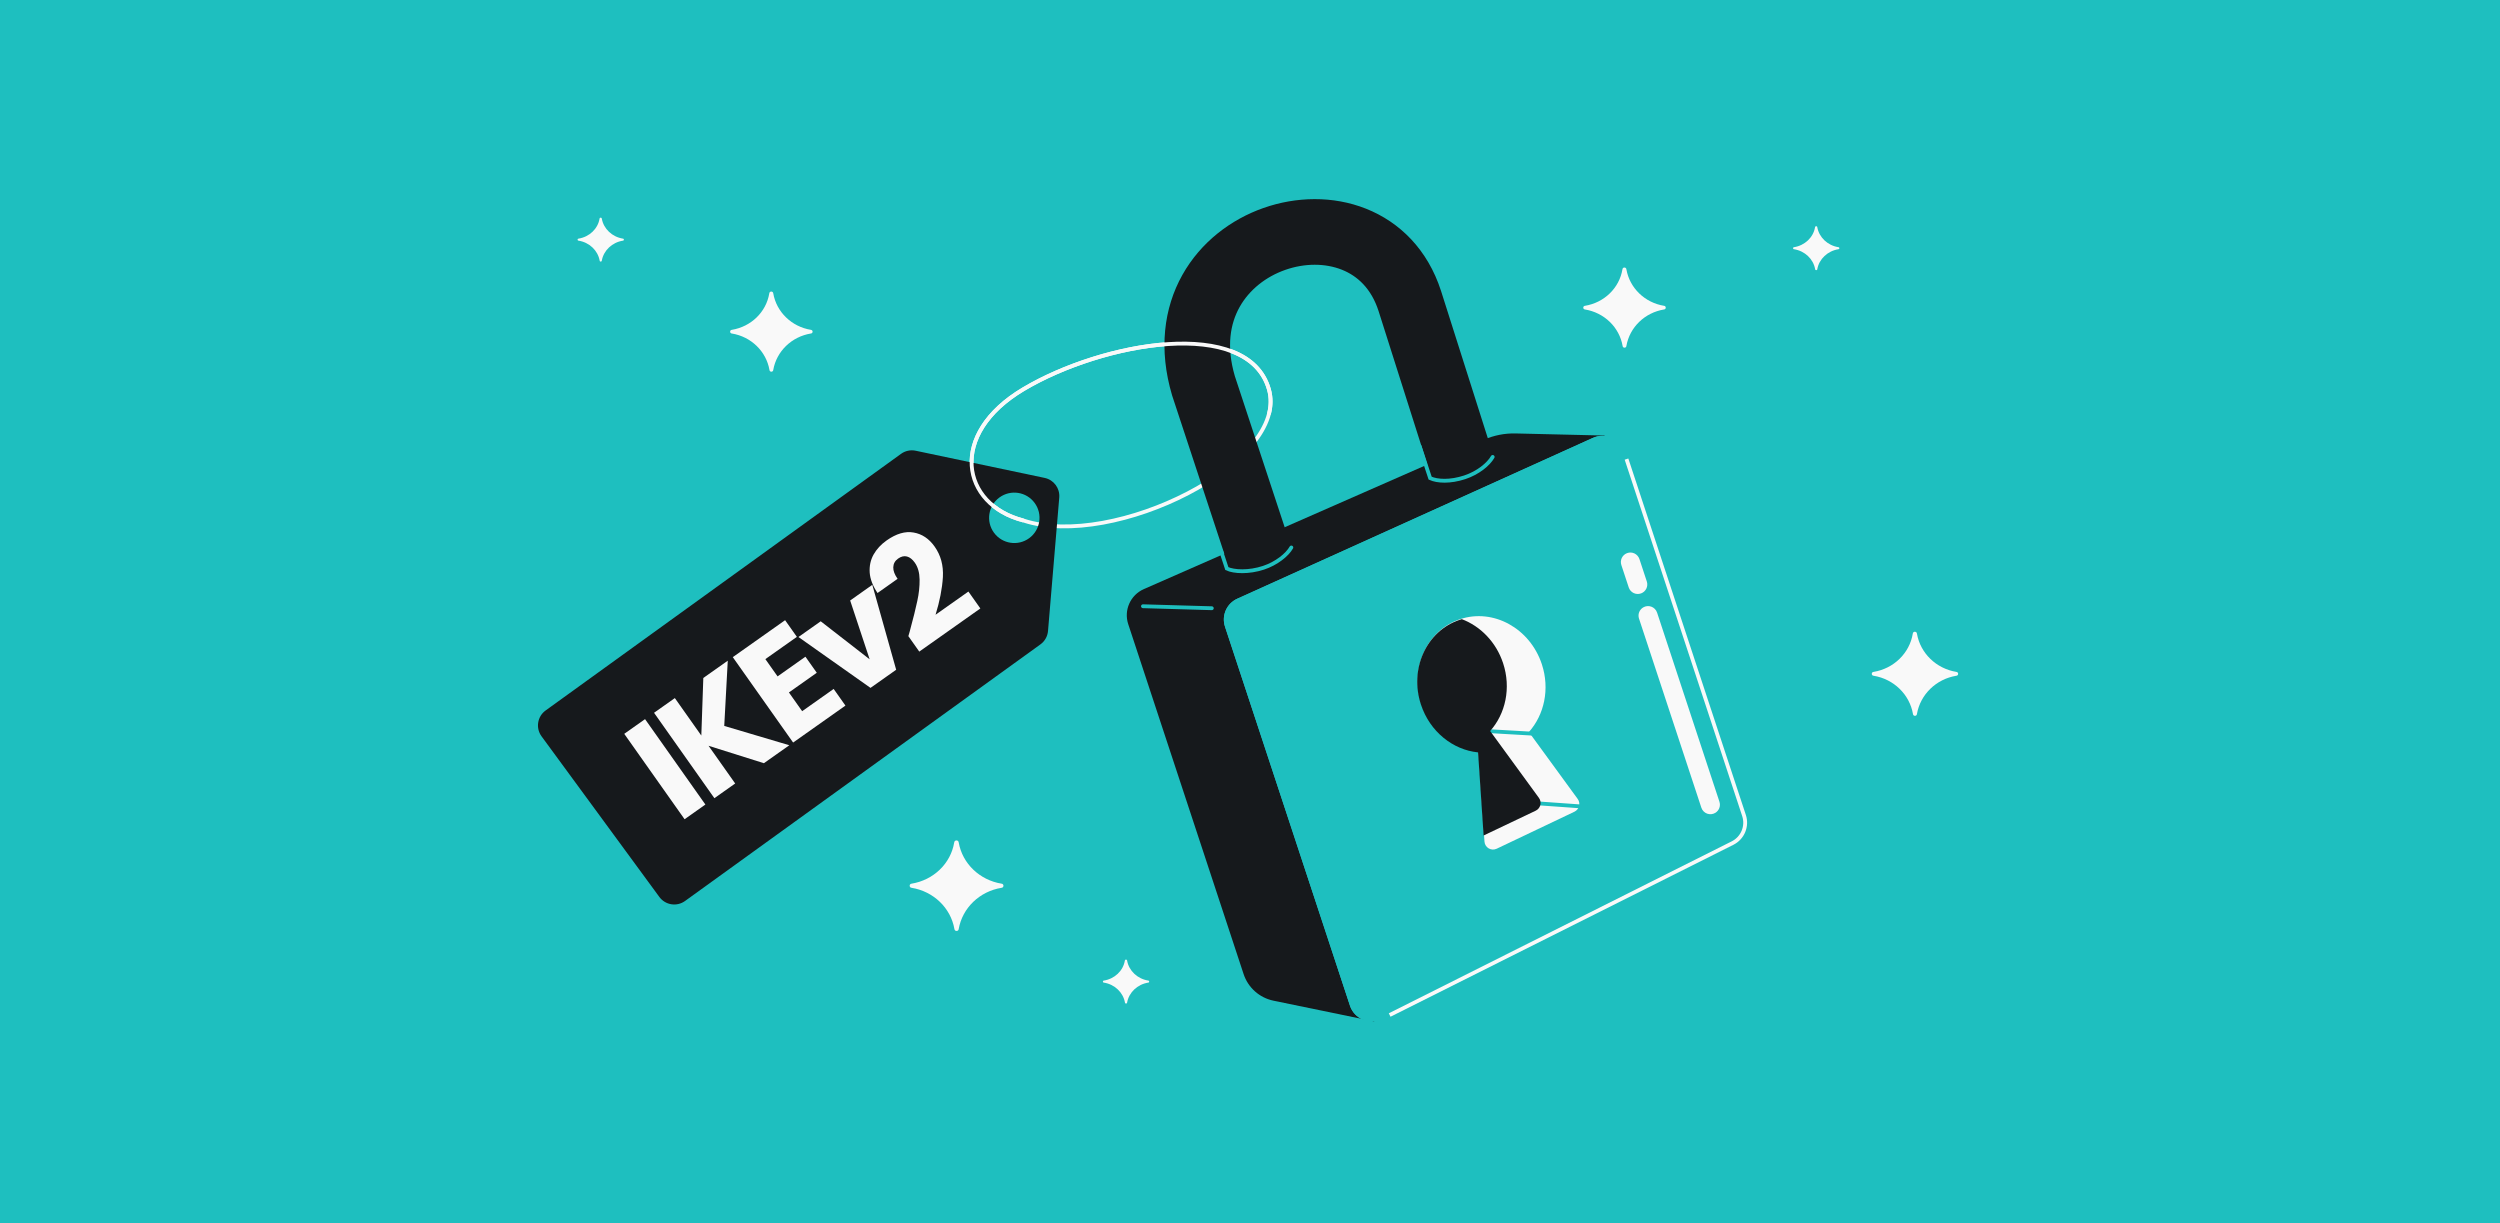 <svg width="1304" height="638" viewBox="0 0 1304 638" fill="none" xmlns="http://www.w3.org/2000/svg">
<rect width="1304" height="638" fill="#1EBFBF"/>
<path d="M533.841 203C494.341 226.5 501.341 263.177 533.841 271.5C580.841 287 672.841 241 661.841 203C650.841 165 575.452 178.245 533.841 203Z" stroke="#F9F9F9" stroke-width="2"/>
<path d="M907.516 436.912L836.87 227.183L790.521 226.086C784.856 225.952 779.231 227.063 774.043 229.342L596.634 307.276C589.611 310.361 586.084 318.278 588.485 325.562L648.663 508.075C650.998 515.157 656.94 520.451 664.243 521.957L716.545 532.741L907.516 436.912Z" fill="#16191C"/>
<path d="M596.17 316.215L632.076 317.253" stroke="#1EBFBF" stroke-width="2" stroke-linecap="round"/>
<path d="M667.405 325.837L720.591 487.143C723.295 495.345 732.717 499.155 740.363 495.139L870.009 427.043" stroke="#F9F9F9" stroke-width="2" stroke-linecap="round"/>
<path d="M909.683 425.374L847.084 235.519C844.869 228.8 837.318 225.484 830.872 228.399L645.353 312.289C639.807 314.797 637.046 321.084 638.952 326.865L704.134 524.556C706.409 531.457 714.282 534.728 720.778 531.471L903.712 439.745C908.991 437.099 911.532 430.982 909.683 425.374Z" fill="#1EBFBF"/>
<path fill-rule="evenodd" clip-rule="evenodd" d="M719.056 162.23L719.044 162.192C715.241 150.462 708.039 143.902 699.864 140.663C691.248 137.25 680.566 137.196 670.381 140.776C660.253 144.337 651.628 151.138 646.594 160.122C641.75 168.766 639.534 180.648 644.09 196.178L673.565 285.571C671.375 289.416 665.798 293.922 659.027 296.154C651.4 298.669 644.778 297.951 641.036 296.226L611.498 206.641L611.418 206.399L611.346 206.155C604.287 182.39 606.981 160.791 616.732 143.389C626.317 126.284 642.021 114.463 659.029 108.484C675.98 102.525 695.242 102.014 712.472 108.84C730.134 115.838 744.676 130.205 751.626 151.7L751.64 151.742L751.653 151.784L778.932 237.657C777.064 241.643 771.218 246.582 764.024 248.954C756.845 251.321 750.556 250.824 746.721 249.319L719.056 162.23ZM756.268 279.373L761.473 295.756C764.334 304.765 773.957 309.748 782.966 306.886C791.974 304.024 796.957 294.402 794.096 285.393L787.49 264.598L756.268 279.373ZM651.155 326.917L654.596 337.353C657.556 346.33 667.232 351.208 676.209 348.248C685.186 345.288 690.064 335.612 687.104 326.635L683.663 316.199L651.155 326.917Z" fill="#16191C"/>
<path d="M909.683 425.374L847.084 235.519C844.869 228.8 837.318 225.484 830.872 228.399L645.353 312.289C639.807 314.797 637.046 321.084 638.952 326.865L704.134 524.556C706.409 531.457 714.282 534.728 720.778 531.471L903.712 439.745C908.991 437.099 911.532 430.982 909.683 425.374Z" fill="#1EBFBF"/>
<path d="M724.841 529.433L903.712 439.745C908.991 437.099 911.532 430.982 909.683 425.374L848.386 239.466" stroke="#F9F9F9" stroke-width="2"/>
<path fill-rule="evenodd" clip-rule="evenodd" d="M797.467 381.828C805.472 372.862 808.491 359.4 804.224 346.461C798.055 327.75 778.989 317.219 761.639 322.94C744.289 328.66 735.225 348.466 741.395 367.177C746.058 381.319 758.089 390.789 771.178 392.099L774.301 438.959C774.51 442.105 777.827 444.049 780.674 442.694L821.233 423.387C823.759 422.185 824.57 418.984 822.922 416.725L797.467 381.828Z" fill="#F9F9F9"/>
<path d="M798.112 418.742L827.937 420.858M773.785 381.204L802.715 382.868" stroke="#1EBFBF" stroke-width="2" stroke-linecap="round"/>
<path fill-rule="evenodd" clip-rule="evenodd" d="M784.018 345.929C788.284 358.868 785.266 372.33 777.26 381.296L802.715 416.193C804.363 418.452 803.552 421.653 801.027 422.855L773.84 435.797L770.951 392.45C757.862 391.14 745.831 381.67 741.168 367.528C734.998 348.817 744.062 329.011 761.412 323.291C761.771 323.173 762.13 323.061 762.49 322.957C772.169 326.617 780.361 334.835 784.018 345.929Z" fill="#16191C"/>
<path d="M887.426 421.289L854.905 322.655C854.18 320.458 855.07 318.051 857.049 316.853C859.779 315.201 863.336 316.515 864.336 319.546L896.857 418.179C897.581 420.377 896.692 422.783 894.712 423.982C891.982 425.634 888.425 424.319 887.426 421.289Z" fill="#F9F9F9"/>
<path d="M849.549 306.412L845.693 294.719C844.862 292.197 846.162 289.467 848.644 288.523C851.289 287.518 854.238 288.922 855.124 291.61L858.98 303.303C859.811 305.825 858.511 308.555 856.028 309.499C853.384 310.504 850.435 309.1 849.549 306.412Z" fill="#F9F9F9"/>
<path d="M673.567 285.569C671.375 289.413 665.801 293.917 659.032 296.149C651.402 298.665 643.672 298.31 639.93 296.583L636.918 287.449M778.584 238.335C776.407 242.188 770.819 246.713 764.028 248.952C756.424 251.459 749.714 251.118 745.965 249.405L740.485 232.784" stroke="#1EBFBF" stroke-width="2" stroke-linecap="round"/>
<path d="M867.97 161.421C869.142 161.327 869.141 159.613 867.97 159.509C857.914 157.871 850.02 150.223 848.328 140.481C848.21 139.226 846.378 139.226 846.261 140.481C844.663 150.223 836.769 157.871 826.713 159.509C825.542 159.613 825.541 161.327 826.713 161.421C836.769 163.06 844.663 170.708 846.355 180.449C846.467 181.651 848.225 181.652 848.328 180.449C850.02 170.708 857.914 163.06 867.97 161.421Z" fill="#F9F9F9"/>
<path d="M422.97 173.956C424.142 173.862 424.141 172.147 422.97 172.044C412.914 170.405 405.02 162.758 403.328 153.016C403.21 151.761 401.378 151.761 401.261 153.016C399.663 162.758 391.769 170.405 381.713 172.044C380.542 172.147 380.541 173.862 381.713 173.956C391.769 175.595 399.663 183.242 401.355 192.984C401.467 194.186 403.225 194.187 403.328 192.984C405.02 183.242 412.914 175.595 422.97 173.956Z" fill="#F9F9F9"/>
<path d="M522.406 463.079C523.73 462.974 523.729 461.036 522.406 460.921C510.968 459.07 501.988 450.436 500.064 439.438C499.929 438.011 497.847 438.011 497.712 439.438C495.895 450.436 486.915 459.07 475.476 460.921C474.153 461.036 474.152 462.974 475.476 463.079C486.915 464.93 495.895 473.564 497.819 484.562C497.948 485.929 499.946 485.93 500.064 484.562C501.988 473.564 510.968 464.93 522.406 463.079Z" fill="#F9F9F9"/>
<path d="M958.945 129.99C959.589 129.939 959.588 128.996 958.945 128.941C953.288 128.042 948.848 123.849 947.896 118.506C947.829 117.802 946.801 117.802 946.733 118.506C945.835 123.849 941.394 128.042 935.738 128.941C935.094 128.996 935.094 129.939 935.738 129.99C941.394 130.888 945.835 135.082 946.786 140.424C946.851 141.099 947.837 141.099 947.896 140.424C948.848 135.082 953.288 130.888 958.945 129.99Z" fill="#F9F9F9"/>
<path d="M598.945 512.524C599.589 512.474 599.588 511.531 598.945 511.476C593.288 510.577 588.848 506.383 587.896 501.041C587.829 500.337 586.801 500.337 586.733 501.041C585.835 506.383 581.394 510.577 575.738 511.476C575.094 511.531 575.094 512.474 575.738 512.524C581.394 513.423 585.835 517.617 586.786 522.959C586.851 523.634 587.837 523.634 587.896 522.959C588.848 517.617 593.288 513.423 598.945 512.524Z" fill="#F9F9F9"/>
<path d="M324.945 125.524C325.589 125.474 325.588 124.531 324.945 124.476C319.288 123.577 314.848 119.383 313.896 114.041C313.829 113.337 312.801 113.337 312.733 114.041C311.835 119.383 307.394 123.577 301.738 124.476C301.094 124.531 301.094 125.474 301.738 125.524C307.394 126.423 311.835 130.617 312.786 135.959C312.851 136.634 313.837 136.634 313.896 135.959C314.848 130.617 319.288 126.423 324.945 125.524Z" fill="#F9F9F9"/>
<path d="M1020.44 352.469C1021.67 352.37 1021.67 350.571 1020.44 350.463C1009.91 348.743 1001.65 340.72 999.874 330.499C999.751 329.185 997.833 329.185 997.71 330.499C996.037 340.72 987.773 348.743 977.246 350.463C976.017 350.571 976.017 352.37 977.246 352.469C987.773 354.188 996.037 362.212 997.808 372.432C997.926 373.691 999.767 373.692 999.874 372.432C1001.65 362.212 1009.91 354.188 1020.44 352.469Z" fill="#F9F9F9"/>
<path fill-rule="evenodd" clip-rule="evenodd" d="M284.599 370.58C280.269 373.707 279.315 379.762 282.473 384.069L343.921 467.852C347.046 472.113 353.025 473.055 357.309 469.962L542.691 336.108C544.966 334.465 546.41 331.912 546.645 329.116L552.508 259.503C552.915 254.667 549.656 250.284 544.906 249.283L477.613 235.1C474.96 234.541 472.195 235.127 469.998 236.714L284.599 370.58ZM536.841 280.703C542.697 276.408 543.962 268.18 539.667 262.324C535.373 256.468 527.144 255.202 521.288 259.497C515.432 263.792 514.167 272.021 518.462 277.877C522.756 283.732 530.985 284.998 536.841 280.703Z" fill="#16191C"/>
<path d="M336.458 375.101L367.93 419.648L357.079 427.315L325.606 382.768L336.458 375.101ZM398.449 398.087L369.574 388.996L383.473 408.668L372.621 416.334L341.148 371.787L352 364.121L365.808 383.665L366.849 353.63L379.604 344.618L377.766 378.642L411.711 388.717L398.449 398.087ZM399.216 343.795L405.582 352.806L420.114 342.539L426.032 350.916L411.5 361.183L418.404 370.955L434.84 359.343L440.982 368.037L413.695 387.315L382.222 342.768L409.509 323.49L415.651 332.183L399.216 343.795ZM453.608 343.895L443.443 313.214L454.992 305.055L467.444 349.341L454.055 358.801L416.473 332.268L428.086 324.064L453.608 343.895ZM473.802 331.816C474.433 329.657 474.715 328.665 474.648 328.84C476.373 322.484 477.643 317.369 478.458 313.496C479.315 309.592 479.717 305.852 479.663 302.275C479.609 298.698 478.775 295.767 477.161 293.482C475.936 291.748 474.578 290.678 473.086 290.273C471.595 289.868 470.046 290.233 468.438 291.369C466.83 292.505 465.995 294.015 465.931 295.899C465.879 297.711 466.631 299.717 468.185 301.917L457.714 309.315C455.258 305.659 453.898 302.117 453.633 298.69C453.41 295.232 454.079 292.096 455.641 289.28C457.246 286.434 459.507 283.98 462.426 281.917C467.461 278.361 472.158 276.976 476.52 277.763C480.924 278.52 484.59 280.972 487.519 285.118C490.717 289.645 492.147 294.945 491.809 301.019C491.44 307.05 490.166 313.595 487.986 320.653L505.12 308.548L511.351 317.369L479.496 339.875L473.802 331.816Z" fill="#F9F9F9"/>
<path d="M533.841 271.5C501.341 263.177 494.341 226.5 533.841 203C575.452 178.245 650.841 165 661.841 203C663.083 207.29 663.012 211.683 661.841 216.077" stroke="#F9F9F9" stroke-width="2"/>
</svg>
